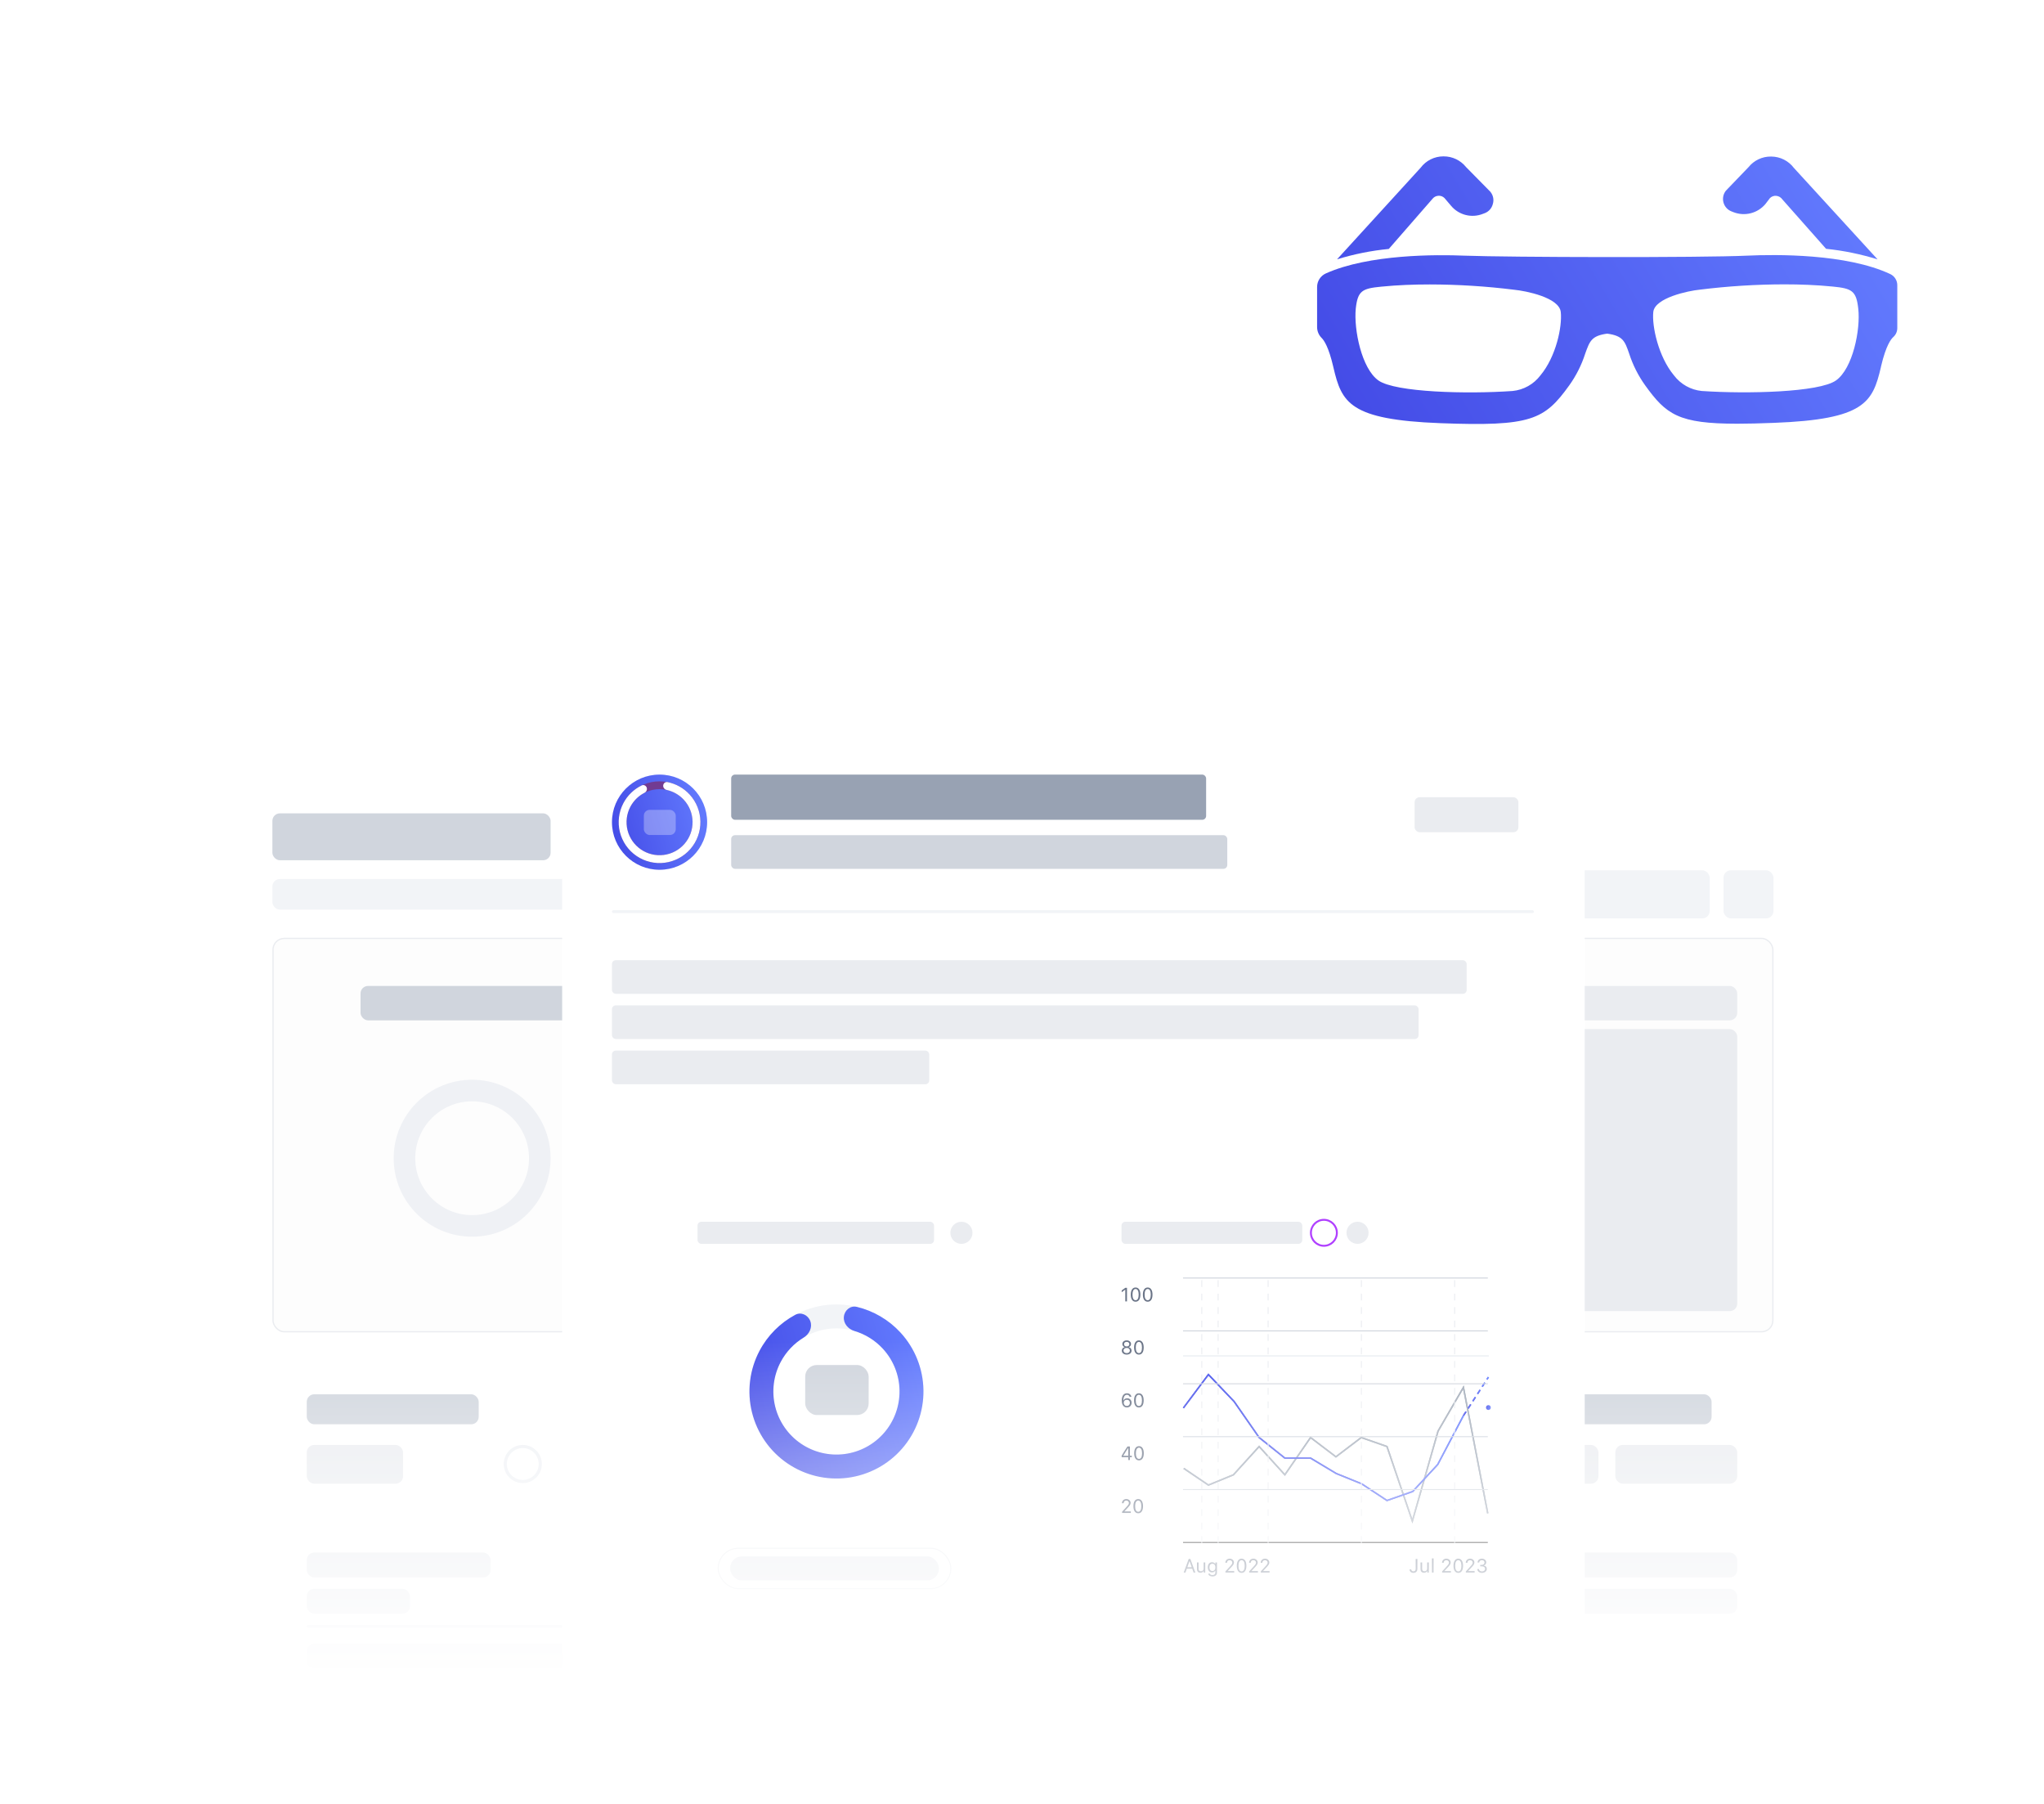 <svg width="613" height="541" viewBox="0 0 613 541" fill="none" xmlns="http://www.w3.org/2000/svg">
<g filter="url(#filter0_d_201_7504)">
<g clip-path="url(#clip0_201_7504)">
<rect x="36.5" y="143.188" width="540" height="337.5" rx="13.832" fill="white"/>
<rect x="81.876" y="257.375" width="119.812" height="117.937" rx="3.375" fill="#FDFDFD" stroke="#EAECF0" stroke-width="0.375"/>
<rect x="108.126" y="271.625" width="67.125" height="10.312" rx="2.25" fill="#D0D5DD"/>
<rect x="81.689" y="219.875" width="83.438" height="14.062" rx="2.25" fill="#D0D5DD"/>
<rect x="92.001" y="409.25" width="28.875" height="11.625" rx="2.25" fill="#EAECF0"/>
<rect x="180.126" y="409.25" width="28.875" height="11.625" rx="2.25" fill="#EAECF0"/>
<rect x="450.501" y="409.25" width="28.875" height="11.625" rx="2.25" fill="#EAECF0"/>
<rect x="484.438" y="409.25" width="36.562" height="11.625" rx="2.25" fill="#EAECF0"/>
<rect x="92.001" y="394.063" width="51.562" height="9" rx="2.25" fill="#D0D5DD"/>
<rect x="180.126" y="394.063" width="51.562" height="9" rx="2.25" fill="#D0D5DD"/>
<rect x="450.501" y="394.063" width="62.812" height="9" rx="2.25" fill="#D0D5DD"/>
<rect x="92.001" y="441.5" width="55.125" height="7.5" rx="2.25" fill="#EAECF0"/>
<rect x="421.438" y="441.5" width="99.562" height="7.5" rx="2.25" fill="#EAECF0"/>
<rect x="438.688" y="452.375" width="82.312" height="7.5" rx="2.25" fill="#EAECF0"/>
<rect x="92.001" y="452.375" width="30.938" height="7.5" rx="2.25" fill="#EAECF0"/>
<rect x="92.001" y="468.875" width="97.125" height="7.5" rx="2.25" fill="#EAECF0"/>
<rect width="97.125" height="0.75" rx="0.375" transform="matrix(1 0 0 -1 92.001 464)" fill="#EAECF0"/>
<path d="M165.126 323.281C165.126 336.277 154.591 346.813 141.595 346.813C128.599 346.813 118.063 336.277 118.063 323.281C118.063 310.285 128.599 299.75 141.595 299.75C154.591 299.75 165.126 310.285 165.126 323.281ZM124.534 323.281C124.534 332.704 132.172 340.342 141.595 340.342C151.017 340.342 158.655 332.704 158.655 323.281C158.655 313.859 151.017 306.221 141.595 306.221C132.172 306.221 124.534 313.859 124.534 323.281Z" fill="#EFF1F5"/>
<path d="M162.501 414.969C162.501 418.127 159.941 420.688 156.782 420.688C153.624 420.688 151.063 418.127 151.063 414.969C151.063 411.81 153.624 409.25 156.782 409.25C159.941 409.25 162.501 411.81 162.501 414.969ZM152 414.969C152 417.61 154.141 419.751 156.782 419.751C159.423 419.751 161.564 417.61 161.564 414.969C161.564 412.328 159.423 410.187 156.782 410.187C154.141 410.187 152 412.328 152 414.969Z" fill="#EFF1F5"/>
<path d="M432.876 414.969C432.876 418.127 430.316 420.688 427.157 420.688C423.999 420.688 421.438 418.127 421.438 414.969C421.438 411.81 423.999 409.25 427.157 409.25C430.316 409.25 432.876 411.81 432.876 414.969ZM422.375 414.969C422.375 417.61 424.516 419.751 427.157 419.751C429.798 419.751 431.939 417.61 431.939 414.969C431.939 412.328 429.798 410.187 427.157 410.187C424.516 410.187 422.375 412.328 422.375 414.969Z" fill="#EFF1F5"/>
<rect x="210.312" y="257.375" width="321.375" height="117.937" rx="3.375" fill="#FDFDFD" stroke="#EAECF0" stroke-width="0.375"/>
<rect x="218.188" y="271.625" width="80.25" height="10.312" rx="2.25" fill="#D0D5DD"/>
<rect x="429.875" y="271.625" width="91.125" height="10.312" rx="2.25" fill="#EAECF0"/>
<rect x="362.938" y="284.562" width="158.062" height="84.562" rx="2.25" fill="#EAECF0"/>
<rect x="81.688" y="239.562" width="95.25" height="9.188" rx="2.25" fill="#F2F4F7"/>
<rect x="337.438" y="236.938" width="39.75" height="14.438" rx="2.25" fill="#F2F4F7"/>
<rect x="381.312" y="236.938" width="27.562" height="14.438" rx="2.25" fill="#F2F4F7"/>
<rect x="413" y="236.938" width="47.812" height="14.438" rx="2.25" fill="#F2F4F7"/>
<rect x="464.938" y="236.938" width="47.812" height="14.438" rx="2.25" fill="#F2F4F7"/>
<rect x="516.875" y="236.938" width="15" height="14.438" rx="2.25" fill="#F2F4F7"/>
<g filter="url(#filter1_d_201_7504)">
<g clip-path="url(#clip1_201_7504)">
<g filter="url(#filter2_dd_201_7504)">
<rect x="168.535" y="181.438" width="306.787" height="335.621" rx="4.613" fill="white"/>
</g>
<circle cx="197.801" cy="213.298" r="14.273" fill="url(#paint0_linear_201_7504)"/>
<path d="M210.055 213.298C210.055 220.066 204.569 225.553 197.801 225.553C191.033 225.553 185.547 220.066 185.547 213.298C185.547 206.531 191.033 201.044 197.801 201.044C204.569 201.044 210.055 206.531 210.055 213.298ZM187.898 213.298C187.898 218.768 192.332 223.202 197.801 223.202C203.271 223.202 207.704 218.768 207.704 213.298C207.704 207.829 203.271 203.395 197.801 203.395C192.332 203.395 187.898 207.829 187.898 213.298Z" fill="#723B92"/>
<path d="M198.896 202.274C198.96 201.628 199.538 201.151 200.175 201.276C202.721 201.779 205.053 203.08 206.823 205.006C208.86 207.222 210.01 210.109 210.054 213.118C210.098 216.127 209.034 219.047 207.064 221.322C205.093 223.596 202.355 225.066 199.371 225.452C196.386 225.837 193.364 225.111 190.881 223.412C188.397 221.712 186.626 219.158 185.904 216.237C185.183 213.315 185.561 210.231 186.968 207.57C188.191 205.258 190.116 203.407 192.451 202.274C193.035 201.99 193.715 202.305 193.941 202.914C194.167 203.522 193.853 204.193 193.276 204.49C191.479 205.412 189.999 206.868 189.046 208.669C187.91 210.819 187.604 213.312 188.187 215.673C188.77 218.034 190.201 220.098 192.208 221.471C194.215 222.845 196.658 223.432 199.07 223.12C201.481 222.809 203.694 221.621 205.287 219.782C206.879 217.944 207.739 215.584 207.703 213.153C207.668 210.721 206.738 208.388 205.093 206.597C203.713 205.096 201.912 204.065 199.94 203.629C199.306 203.489 198.832 202.92 198.896 202.274Z" fill="white"/>
<rect opacity="0.3" x="193.092" y="209.603" width="9.563" height="7.535" rx="1.739" fill="white"/>
<rect x="183.527" y="254.674" width="256.329" height="10.092" rx="1.153" fill="#EAECF0"/>
<rect x="183.527" y="239.681" width="276.512" height="0.865" rx="0.433" fill="#F2F4F7"/>
<rect x="219.281" y="199.026" width="142.437" height="13.552" rx="1.153" fill="#98A2B3"/>
<rect x="219.281" y="217.191" width="148.78" height="10.092" rx="1.153" fill="#D0D5DD"/>
<rect x="424.249" y="205.812" width="31.125" height="10.5" rx="1.5" fill="#EAECF0"/>
<rect x="183.527" y="268.226" width="241.912" height="10.092" rx="1.153" fill="#EAECF0"/>
<rect x="183.527" y="281.778" width="95.15" height="10.092" rx="1.153" fill="#EAECF0"/>
<g filter="url(#filter3_dd_201_7504)">
<rect x="184.681" y="321.28" width="132.057" height="131.769" rx="2.883" fill="white"/>
</g>
<g filter="url(#filter4_dd_201_7504)">
<rect x="326.83" y="321.28" width="132.057" height="131.769" rx="3.46" fill="white"/>
</g>
<rect x="241.482" y="376.063" width="19.03" height="14.993" rx="3.46" fill="#D0D5DD"/>
<rect x="218.991" y="433.441" width="62.569" height="7.208" rx="3.46" fill="#EAECF0"/>
<rect x="215.388" y="430.991" width="69.777" height="12.11" rx="6.055" stroke="#EAECF0" stroke-width="0.288"/>
<path d="M276.947 383.992C276.947 398.404 265.264 410.086 250.853 410.086C236.442 410.086 224.759 398.404 224.759 383.992C224.759 369.581 236.442 357.898 250.853 357.898C265.264 357.898 276.947 369.581 276.947 383.992ZM231.934 383.992C231.934 394.441 240.404 402.911 250.853 402.911C261.302 402.911 269.772 394.441 269.772 383.992C269.772 373.544 261.302 365.073 250.853 365.073C240.404 365.073 231.934 373.544 231.934 383.992Z" fill="#F2F4F7"/>
<path d="M253.078 361.596C253.273 359.624 255.041 358.16 256.967 358.624C261.975 359.831 266.543 362.502 270.065 366.335C274.402 371.053 276.85 377.201 276.944 383.608C277.039 390.015 274.772 396.233 270.577 401.077C266.381 405.92 260.55 409.051 254.195 409.872C247.84 410.692 241.405 409.146 236.117 405.527C230.829 401.909 227.057 396.47 225.52 390.25C223.984 384.029 224.79 377.46 227.785 371.795C230.218 367.193 233.957 363.45 238.495 361.01C240.24 360.072 242.321 361.039 243.011 362.896C243.702 364.753 242.731 366.791 241.037 367.819C238.133 369.582 235.737 372.107 234.128 375.149C231.957 379.256 231.372 384.019 232.486 388.529C233.6 393.039 236.335 396.982 240.169 399.606C244.003 402.229 248.669 403.35 253.276 402.755C257.884 402.16 262.111 399.891 265.153 396.379C268.195 392.867 269.838 388.359 269.77 383.714C269.701 379.069 267.926 374.611 264.782 371.19C262.454 368.656 259.495 366.823 256.238 365.856C254.339 365.292 252.882 363.568 253.078 361.596Z" fill="url(#paint1_linear_201_7504)"/>
<path d="M355.004 407.049L362.405 412.059L369.909 408.976L377.618 400.497L385.327 408.976L393.037 397.8L400.643 403.581L408.25 397.8L415.959 400.497L423.566 422.85L431.275 395.873L438.882 382.769L446.18 420.538" stroke="#A3ACB9" stroke-width="0.433"/>
<path d="M355.004 407.049L362.405 412.059L369.909 408.976L377.618 400.497L385.327 408.976L393.037 397.8L400.643 403.581L408.25 397.8L415.959 400.497L423.566 422.85L431.275 395.873L438.882 382.769L446.18 420.538" stroke="#A3ACB9" stroke-width="0.433"/>
<path d="M438.883 391.248L446.387 379.686" stroke="url(#paint2_linear_201_7504)" stroke-width="0.433" stroke-dasharray="1.44 1.15"/>
<path d="M354.902 388.936L362.406 378.915L370.116 387.009L377.619 397.8L385.329 403.966H393.038L400.747 408.591L408.354 411.674L415.961 416.684L423.67 413.986L431.174 405.893L438.883 391.248" stroke="url(#paint3_linear_201_7504)" stroke-width="0.433"/>
<circle cx="0.721" cy="0.721" r="0.721" transform="matrix(1 0 0 -1 445.651 389.534)" fill="url(#paint4_linear_201_7504)"/>
<path d="M438.883 391.248L446.387 379.686" stroke="url(#paint5_linear_201_7504)" stroke-width="0.433" stroke-dasharray="1.44 1.15"/>
<path d="M354.902 388.936L362.406 378.915L370.116 387.009L377.619 397.8L385.329 403.966H393.038L400.747 408.591L408.354 411.674L415.961 416.684L423.67 413.986L431.174 405.893L438.883 391.248" stroke="url(#paint6_linear_201_7504)" stroke-width="0.433"/>
<line x1="354.799" y1="373.324" x2="446.489" y2="373.324" stroke="#E3E8EE" stroke-width="0.288"/>
<path d="M357.958 438.288L357.55 437.125H355.934L355.525 438.288H354.993L356.491 434.225H356.992L358.49 438.288H357.958ZM356.719 434.881L356.083 436.695H357.401L356.764 434.881H356.719ZM361.455 435.253V438.288H360.994V437.813H360.948C360.871 437.983 360.753 438.115 360.594 438.207C360.434 438.297 360.239 438.342 360.008 438.342C359.67 438.342 359.413 438.245 359.236 438.052C359.06 437.859 358.972 437.581 358.972 437.218V435.253H359.456V437.1C359.456 437.376 359.511 437.579 359.619 437.708C359.728 437.836 359.903 437.9 360.143 437.9C360.408 437.9 360.611 437.826 360.754 437.677C360.899 437.527 360.971 437.318 360.971 437.049V435.253H361.455ZM363.595 437.815C363.875 437.815 364.095 437.718 364.254 437.523C364.416 437.325 364.496 437.06 364.496 436.726C364.496 436.393 364.416 436.129 364.254 435.932C364.093 435.734 363.873 435.636 363.595 435.636C363.317 435.636 363.102 435.734 362.948 435.929C362.794 436.124 362.717 436.39 362.717 436.726C362.717 437.062 362.794 437.327 362.948 437.523C363.102 437.718 363.317 437.815 363.595 437.815ZM363.618 439.454C363.256 439.454 362.962 439.379 362.736 439.229C362.513 439.079 362.383 438.877 362.345 438.623H362.858C362.884 438.749 362.964 438.849 363.097 438.922C363.23 438.995 363.404 439.032 363.618 439.032C363.89 439.032 364.102 438.968 364.254 438.84C364.408 438.715 364.485 438.54 364.485 438.317V437.72H364.44C364.344 437.887 364.214 438.016 364.049 438.108C363.883 438.198 363.697 438.243 363.488 438.243C363.098 438.243 362.788 438.105 362.559 437.829C362.33 437.552 362.216 437.184 362.216 436.726C362.216 436.268 362.331 435.899 362.562 435.619C362.793 435.339 363.102 435.2 363.488 435.2C363.7 435.2 363.894 435.248 364.068 435.346C364.243 435.442 364.374 435.571 364.463 435.734H364.508V435.253H364.969V438.342C364.969 438.682 364.847 438.952 364.603 439.153C364.359 439.354 364.031 439.454 363.618 439.454ZM367.481 435.368C367.481 435.008 367.603 434.711 367.847 434.479C368.093 434.246 368.405 434.13 368.782 434.13C369.146 434.13 369.451 434.239 369.697 434.459C369.945 434.677 370.069 434.947 370.069 435.27C370.069 435.482 370.009 435.69 369.888 435.895C369.768 436.1 369.542 436.38 369.21 436.737L368.233 437.787V437.832H370.136V438.288H367.506V437.939L368.911 436.405C369.172 436.121 369.346 435.905 369.432 435.757C369.519 435.609 369.562 435.453 369.562 435.29C369.562 435.087 369.485 434.917 369.331 434.78C369.179 434.641 368.991 434.572 368.768 434.572C368.529 434.572 368.337 434.645 368.191 434.791C368.044 434.938 367.971 435.13 367.971 435.368V435.371H367.481V435.368ZM372.358 438.384C371.9 438.384 371.545 438.198 371.294 437.827C371.042 437.455 370.916 436.931 370.916 436.255C370.916 435.585 371.043 435.063 371.296 434.69C371.55 434.316 371.904 434.13 372.358 434.13C372.81 434.13 373.162 434.317 373.414 434.693C373.667 435.068 373.794 435.592 373.794 436.264C373.794 436.938 373.668 437.46 373.417 437.829C373.167 438.199 372.814 438.384 372.358 438.384ZM371.665 437.506C371.827 437.797 372.058 437.942 372.358 437.942C372.658 437.942 372.887 437.798 373.045 437.508C373.205 437.217 373.284 436.8 373.284 436.255C373.284 435.717 373.204 435.302 373.042 435.011C372.883 434.72 372.655 434.574 372.358 434.574C372.061 434.574 371.831 434.721 371.668 435.014C371.507 435.305 371.426 435.719 371.426 436.255C371.426 436.798 371.506 437.215 371.665 437.506ZM374.599 435.368C374.599 435.008 374.721 434.711 374.965 434.479C375.211 434.246 375.523 434.13 375.9 434.13C376.264 434.13 376.569 434.239 376.815 434.459C377.063 434.677 377.187 434.947 377.187 435.27C377.187 435.482 377.127 435.69 377.007 435.895C376.887 436.1 376.66 436.38 376.328 436.737L375.351 437.787V437.832H377.255V438.288H374.625V437.939L376.03 436.405C376.291 436.121 376.464 435.905 376.551 435.757C376.637 435.609 376.68 435.453 376.68 435.29C376.68 435.087 376.603 434.917 376.449 434.78C376.297 434.641 376.109 434.572 375.886 434.572C375.648 434.572 375.455 434.645 375.309 434.791C375.162 434.938 375.089 435.13 375.089 435.368V435.371H374.599V435.368ZM378.085 435.368C378.085 435.008 378.207 434.711 378.451 434.479C378.697 434.246 379.009 434.13 379.386 434.13C379.75 434.13 380.055 434.239 380.301 434.459C380.549 434.677 380.673 434.947 380.673 435.27C380.673 435.482 380.613 435.69 380.493 435.895C380.373 436.1 380.146 436.38 379.814 436.737L378.837 437.787V437.832H380.74V438.288H378.111V437.939L379.516 436.405C379.777 436.121 379.95 435.905 380.037 435.757C380.123 435.609 380.166 435.453 380.166 435.29C380.166 435.087 380.089 434.917 379.935 434.78C379.783 434.641 379.595 434.572 379.372 434.572C379.134 434.572 378.941 434.645 378.795 434.791C378.648 434.938 378.575 435.13 378.575 435.368V435.371H378.085V435.368Z" fill="#697386"/>
<path d="M422.731 437.339H423.235C423.241 437.51 423.304 437.649 423.424 437.756C423.544 437.863 423.699 437.917 423.889 437.917C424.106 437.917 424.274 437.852 424.39 437.722C424.508 437.591 424.567 437.401 424.567 437.154V434.225H425.074V437.156C425.074 437.543 424.969 437.844 424.759 438.06C424.549 438.276 424.259 438.384 423.892 438.384C423.55 438.384 423.271 438.287 423.055 438.094C422.839 437.901 422.731 437.649 422.731 437.339ZM428.504 435.253V438.288H428.042V437.812H427.997C427.92 437.983 427.802 438.115 427.642 438.207C427.483 438.297 427.287 438.342 427.056 438.342C426.719 438.342 426.461 438.245 426.285 438.052C426.108 437.858 426.02 437.581 426.02 437.218V435.253H426.505V437.1C426.505 437.376 426.559 437.579 426.668 437.708C426.777 437.836 426.951 437.9 427.192 437.9C427.456 437.9 427.66 437.826 427.803 437.677C427.947 437.527 428.019 437.318 428.019 437.049V435.253H428.504ZM429.444 438.288V434.048H429.929V438.288H429.444ZM432.468 435.368C432.468 435.008 432.59 434.711 432.834 434.479C433.08 434.246 433.392 434.129 433.769 434.129C434.133 434.129 434.438 434.239 434.684 434.459C434.932 434.677 435.056 434.947 435.056 435.27C435.056 435.482 434.996 435.69 434.876 435.895C434.756 436.1 434.529 436.38 434.197 436.737L433.22 437.787V437.832H435.124V438.288H432.494V437.939L433.899 436.405C434.16 436.121 434.333 435.905 434.42 435.757C434.506 435.609 434.549 435.453 434.549 435.29C434.549 435.087 434.472 434.917 434.318 434.78C434.166 434.641 433.979 434.572 433.755 434.572C433.517 434.572 433.324 434.645 433.178 434.791C433.031 434.938 432.958 435.13 432.958 435.368V435.371H432.468V435.368ZM437.345 438.384C436.887 438.384 436.532 438.198 436.281 437.827C436.029 437.455 435.904 436.931 435.904 436.255C435.904 435.585 436.03 435.063 436.284 434.69C436.537 434.316 436.891 434.129 437.345 434.129C437.798 434.129 438.15 434.317 438.401 434.693C438.655 435.068 438.781 435.592 438.781 436.264C438.781 436.938 438.655 437.46 438.404 437.829C438.154 438.199 437.801 438.384 437.345 438.384ZM436.653 437.506C436.814 437.797 437.045 437.942 437.345 437.942C437.646 437.942 437.875 437.797 438.032 437.508C438.192 437.217 438.272 436.8 438.272 436.255C438.272 435.717 438.191 435.302 438.029 435.011C437.87 434.72 437.642 434.574 437.345 434.574C437.049 434.574 436.819 434.721 436.655 435.014C436.494 435.305 436.413 435.718 436.413 436.255C436.413 436.798 436.493 437.215 436.653 437.506ZM439.587 435.368C439.587 435.008 439.709 434.711 439.953 434.479C440.199 434.246 440.51 434.129 440.887 434.129C441.252 434.129 441.557 434.239 441.803 434.459C442.05 434.677 442.174 434.947 442.174 435.27C442.174 435.482 442.114 435.69 441.994 435.895C441.874 436.1 441.648 436.38 441.315 436.737L440.338 437.787V437.832H442.242V438.288H439.612V437.939L441.017 436.405C441.278 436.121 441.452 435.905 441.538 435.757C441.624 435.609 441.667 435.453 441.667 435.29C441.667 435.087 441.59 434.917 441.437 434.78C441.284 434.641 441.097 434.572 440.873 434.572C440.635 434.572 440.443 434.645 440.296 434.791C440.15 434.938 440.077 435.13 440.077 435.368V435.371H439.587V435.368ZM443.928 436.416V435.982H444.421C444.652 435.982 444.841 435.915 444.987 435.779C445.135 435.644 445.21 435.472 445.21 435.261C445.21 435.055 445.138 434.889 444.996 434.763C444.853 434.635 444.664 434.572 444.43 434.572C444.195 434.572 444.005 434.633 443.861 434.757C443.716 434.879 443.634 435.049 443.613 435.267H443.12C443.147 434.914 443.278 434.636 443.515 434.434C443.751 434.231 444.063 434.129 444.449 434.129C444.682 434.129 444.896 434.177 445.091 434.273C445.288 434.367 445.443 434.495 445.556 434.659C445.669 434.822 445.725 435 445.725 435.194C445.725 435.436 445.662 435.641 445.536 435.808C445.411 435.975 445.236 436.085 445.013 436.14V436.185C445.288 436.221 445.505 436.329 445.663 436.509C445.821 436.687 445.9 436.915 445.9 437.193C445.9 437.527 445.762 437.81 445.486 438.041C445.21 438.27 444.871 438.384 444.469 438.384C444.056 438.384 443.719 438.279 443.458 438.069C443.197 437.857 443.057 437.577 443.039 437.23H443.529C443.551 437.445 443.647 437.618 443.816 437.748C443.985 437.877 444.201 437.942 444.463 437.942C444.73 437.942 444.949 437.871 445.12 437.728C445.292 437.585 445.379 437.402 445.379 437.179C445.379 436.944 445.295 436.758 445.128 436.621C444.961 436.484 444.733 436.416 444.444 436.416H443.928Z" fill="#697386"/>
<line x1="354.799" y1="429.261" x2="446.201" y2="429.261" stroke="black" stroke-width="0.288"/>
<line x1="354.799" y1="413.402" x2="446.201" y2="413.402" stroke="#D0D5DD" stroke-width="0.288"/>
<line x1="354.799" y1="397.544" x2="446.201" y2="397.544" stroke="#D0D5DD" stroke-width="0.288"/>
<line x1="354.799" y1="381.685" x2="446.201" y2="381.685" stroke="#D0D5DD" stroke-width="0.288"/>
<line x1="354.799" y1="365.827" x2="446.201" y2="365.827" stroke="#D0D5DD" stroke-width="0.288"/>
<line x1="354.799" y1="349.969" x2="446.201" y2="349.969" stroke="#D0D5DD" stroke-width="0.288"/>
<line x1="360.421" y1="429.405" x2="360.421" y2="350.113" stroke="#EAECF0" stroke-width="0.288" stroke-dasharray="2.02 2.02"/>
<line x1="365.322" y1="429.405" x2="365.322" y2="350.113" stroke="#EAECF0" stroke-width="0.288" stroke-dasharray="2.02 2.02"/>
<line x1="380.314" y1="429.405" x2="380.314" y2="350.113" stroke="#EAECF0" stroke-width="0.288" stroke-dasharray="2.02 2.02"/>
<line x1="408.283" y1="429.405" x2="408.283" y2="350.113" stroke="#EAECF0" stroke-width="0.288" stroke-dasharray="2.02 2.02"/>
<line x1="436.252" y1="429.405" x2="436.252" y2="350.113" stroke="#EAECF0" stroke-width="0.288" stroke-dasharray="2.02 2.02"/>
<path d="M336.483 417.491C336.483 417.131 336.605 416.834 336.849 416.602C337.095 416.369 337.406 416.252 337.784 416.252C338.148 416.252 338.453 416.362 338.699 416.582C338.946 416.8 339.07 417.07 339.07 417.393C339.07 417.605 339.01 417.813 338.89 418.018C338.77 418.223 338.544 418.503 338.212 418.86L337.234 419.91V419.955H339.138V420.411H336.508V420.062L337.913 418.528C338.174 418.244 338.348 418.028 338.434 417.88C338.52 417.732 338.564 417.576 338.564 417.413C338.564 417.21 338.487 417.04 338.333 416.903C338.181 416.764 337.993 416.695 337.769 416.695C337.531 416.695 337.339 416.768 337.192 416.914C337.046 417.061 336.973 417.253 336.973 417.491V417.494H336.483V417.491ZM341.36 420.507C340.902 420.507 340.547 420.321 340.295 419.95C340.044 419.578 339.918 419.054 339.918 418.378C339.918 417.708 340.045 417.186 340.298 416.813C340.551 416.439 340.905 416.252 341.36 416.252C341.812 416.252 342.164 416.44 342.415 416.816C342.669 417.191 342.796 417.715 342.796 418.387C342.796 419.061 342.67 419.583 342.418 419.952C342.169 420.322 341.816 420.507 341.36 420.507ZM340.667 419.629C340.828 419.919 341.059 420.065 341.36 420.065C341.66 420.065 341.889 419.92 342.047 419.631C342.206 419.34 342.286 418.923 342.286 418.378C342.286 417.84 342.205 417.425 342.044 417.134C341.884 416.843 341.656 416.697 341.36 416.697C341.063 416.697 340.833 416.844 340.67 417.137C340.508 417.428 340.428 417.841 340.428 418.378C340.428 418.921 340.507 419.338 340.667 419.629Z" fill="#697386"/>
<path d="M338.364 404.553V403.711H336.384V403.249C336.756 402.588 337.336 401.669 338.124 400.49H338.859V403.258H339.436V403.711H338.859V404.553H338.364ZM336.902 403.227V403.26H338.366V400.96H338.333C337.893 401.598 337.417 402.354 336.902 403.227ZM341.585 404.649C341.127 404.649 340.772 404.463 340.52 404.091C340.269 403.719 340.143 403.196 340.143 402.52C340.143 401.85 340.27 401.328 340.523 400.954C340.777 400.581 341.131 400.394 341.585 400.394C342.037 400.394 342.389 400.582 342.641 400.957C342.894 401.333 343.021 401.856 343.021 402.528C343.021 403.202 342.895 403.724 342.644 404.094C342.394 404.464 342.041 404.649 341.585 404.649ZM340.892 403.77C341.054 404.061 341.284 404.207 341.585 404.207C341.885 404.207 342.114 404.062 342.272 403.773C342.431 403.482 342.511 403.064 342.511 402.52C342.511 401.981 342.431 401.566 342.269 401.275C342.11 400.984 341.881 400.839 341.585 400.839C341.288 400.839 341.058 400.985 340.895 401.278C340.734 401.569 340.653 401.983 340.653 402.52C340.653 403.062 340.733 403.479 340.892 403.77Z" fill="#697386"/>
<path d="M337.944 388.788C337.638 388.788 337.372 388.709 337.144 388.551C336.917 388.391 336.74 388.162 336.612 387.864C336.481 387.556 336.415 387.179 336.415 386.732C336.415 386.034 336.551 385.493 336.823 385.11C337.096 384.727 337.48 384.536 337.978 384.536C338.323 384.536 338.615 384.631 338.854 384.823C339.094 385.013 339.246 385.271 339.31 385.597H338.789C338.734 385.408 338.634 385.258 338.488 385.15C338.343 385.041 338.171 384.986 337.972 384.986C337.642 384.986 337.385 385.129 337.201 385.414C337.019 385.7 336.921 386.113 336.908 386.653H336.953C337.052 386.456 337.197 386.303 337.387 386.194C337.576 386.083 337.792 386.028 338.034 386.028C338.421 386.028 338.74 386.157 338.992 386.414C339.243 386.669 339.369 386.994 339.369 387.388C339.369 387.797 339.236 388.133 338.969 388.396C338.702 388.657 338.361 388.788 337.944 388.788ZM337.282 388.069C337.459 388.252 337.678 388.343 337.938 388.343C338.199 388.343 338.417 388.253 338.592 388.075C338.768 387.895 338.856 387.672 338.856 387.405C338.856 387.127 338.771 386.902 338.6 386.729C338.431 386.555 338.212 386.467 337.944 386.467C337.676 386.467 337.454 386.554 337.28 386.726C337.107 386.899 337.02 387.12 337.02 387.388C337.02 387.66 337.108 387.887 337.282 388.069ZM341.551 388.79C341.093 388.79 340.738 388.604 340.487 388.233C340.235 387.861 340.109 387.337 340.109 386.662C340.109 385.991 340.236 385.47 340.49 385.096C340.743 384.722 341.097 384.536 341.551 384.536C342.003 384.536 342.355 384.723 342.607 385.099C342.86 385.474 342.987 385.998 342.987 386.67C342.987 387.344 342.861 387.866 342.61 388.236C342.36 388.605 342.007 388.79 341.551 388.79ZM340.858 387.912C341.02 388.203 341.251 388.348 341.551 388.348C341.851 388.348 342.08 388.204 342.238 387.915C342.398 387.624 342.477 387.206 342.477 386.662C342.477 386.123 342.397 385.708 342.235 385.417C342.076 385.126 341.848 384.981 341.551 384.981C341.254 384.981 341.025 385.127 340.861 385.42C340.7 385.711 340.619 386.125 340.619 386.662C340.619 387.204 340.699 387.621 340.858 387.912Z" fill="#697386"/>
<path d="M338.949 372.602C338.677 372.822 338.326 372.932 337.896 372.932C337.466 372.932 337.114 372.822 336.84 372.602C336.568 372.381 336.432 372.096 336.432 371.749C336.432 371.484 336.509 371.257 336.663 371.068C336.817 370.878 337.021 370.76 337.277 370.713V370.668C337.07 370.612 336.905 370.502 336.781 370.338C336.659 370.175 336.598 369.983 336.598 369.761C336.598 369.444 336.719 369.184 336.961 368.981C337.205 368.779 337.517 368.677 337.896 368.677C338.275 368.677 338.586 368.779 338.828 368.981C339.072 369.184 339.194 369.444 339.194 369.761C339.194 369.985 339.133 370.177 339.011 370.338C338.891 370.5 338.726 370.61 338.516 370.668V370.713C338.771 370.76 338.976 370.878 339.129 371.068C339.283 371.257 339.36 371.484 339.36 371.749C339.36 372.096 339.223 372.381 338.949 372.602ZM337.209 372.281C337.386 372.426 337.615 372.498 337.896 372.498C338.178 372.498 338.407 372.426 338.583 372.281C338.76 372.135 338.848 371.945 338.848 371.713C338.848 371.48 338.76 371.291 338.583 371.147C338.407 371 338.178 370.927 337.896 370.927C337.615 370.927 337.386 371 337.209 371.147C337.033 371.291 336.944 371.48 336.944 371.713C336.944 371.945 337.033 372.135 337.209 372.281ZM337.316 370.31C337.463 370.436 337.656 370.499 337.896 370.499C338.136 370.499 338.33 370.436 338.476 370.31C338.623 370.183 338.696 370.016 338.696 369.809C338.696 369.599 338.623 369.43 338.476 369.302C338.33 369.175 338.136 369.111 337.896 369.111C337.656 369.111 337.463 369.175 337.316 369.302C337.17 369.43 337.097 369.599 337.097 369.809C337.097 370.016 337.17 370.183 337.316 370.31ZM341.557 372.932C341.099 372.932 340.744 372.746 340.492 372.374C340.241 372.003 340.115 371.479 340.115 370.803C340.115 370.133 340.242 369.611 340.495 369.238C340.749 368.864 341.102 368.677 341.557 368.677C342.009 368.677 342.361 368.865 342.613 369.24C342.866 369.616 342.993 370.139 342.993 370.812C342.993 371.485 342.867 372.007 342.615 372.377C342.366 372.747 342.013 372.932 341.557 372.932ZM340.864 372.053C341.025 372.344 341.256 372.49 341.557 372.49C341.857 372.49 342.086 372.345 342.244 372.056C342.403 371.765 342.483 371.347 342.483 370.803C342.483 370.264 342.402 369.849 342.241 369.559C342.081 369.268 341.853 369.122 341.557 369.122C341.26 369.122 341.03 369.268 340.867 369.561C340.705 369.852 340.625 370.266 340.625 370.803C340.625 371.346 340.704 371.762 340.864 372.053Z" fill="#697386"/>
<path d="M337.479 356.978V353.478H337.434L336.401 354.227V353.692L337.482 352.915H337.986V356.978H337.479ZM340.566 357.074C340.108 357.074 339.753 356.888 339.501 356.516C339.25 356.144 339.124 355.621 339.124 354.945C339.124 354.275 339.251 353.753 339.504 353.379C339.757 353.006 340.111 352.819 340.566 352.819C341.018 352.819 341.37 353.007 341.621 353.382C341.875 353.757 342.002 354.281 342.002 354.953C342.002 355.627 341.876 356.149 341.624 356.519C341.375 356.889 341.022 357.074 340.566 357.074ZM339.873 356.195C340.034 356.486 340.265 356.631 340.566 356.631C340.866 356.631 341.095 356.487 341.253 356.198C341.412 355.907 341.492 355.489 341.492 354.945C341.492 354.406 341.411 353.991 341.25 353.7C341.09 353.409 340.862 353.264 340.566 353.264C340.269 353.264 340.039 353.41 339.876 353.703C339.714 353.994 339.634 354.408 339.634 354.945C339.634 355.487 339.713 355.904 339.873 356.195ZM344.198 357.074C343.74 357.074 343.385 356.888 343.134 356.516C342.882 356.144 342.756 355.621 342.756 354.945C342.756 354.275 342.883 353.753 343.136 353.379C343.39 353.006 343.744 352.819 344.198 352.819C344.65 352.819 345.002 353.007 345.254 353.382C345.507 353.757 345.634 354.281 345.634 354.953C345.634 355.627 345.508 356.149 345.257 356.519C345.007 356.889 344.654 357.074 344.198 357.074ZM343.505 356.195C343.667 356.486 343.898 356.631 344.198 356.631C344.498 356.631 344.727 356.487 344.885 356.198C345.044 355.907 345.124 355.489 345.124 354.945C345.124 354.406 345.044 353.991 344.882 353.7C344.723 353.409 344.494 353.264 344.198 353.264C343.901 353.264 343.671 353.41 343.508 353.703C343.347 353.994 343.266 354.408 343.266 354.945C343.266 355.487 343.346 355.904 343.505 356.195Z" fill="#697386"/>
<rect x="209.188" y="333.101" width="70.93" height="6.632" rx="1.153" fill="#EAECF0"/>
<rect x="336.345" y="333.101" width="54.207" height="6.632" rx="1.153" fill="#EAECF0"/>
<circle cx="288.336" cy="336.417" r="3.316" fill="#EAECF0"/>
<circle cx="407.129" cy="336.417" r="3.316" fill="#EAECF0"/>
<path d="M400.932 336.417C400.932 338.567 399.189 340.31 397.039 340.31C394.889 340.31 393.147 338.567 393.147 336.417C393.147 334.267 394.889 332.525 397.039 332.525C399.189 332.525 400.932 334.267 400.932 336.417Z" stroke="#B040FF" stroke-width="0.577"/>
</g>
</g>
<rect x="36.65" y="377.562" width="540" height="103.125" fill="url(#paint7_linear_201_7504)"/>
</g>
</g>
<g clip-path="url(#clip2_201_7504)">
<path d="M563.087 77.77C558.057 76.203 552.884 75.142 547.644 74.603L534.553 59.813C534.341 59.499 534.061 59.238 533.734 59.047C533.407 58.857 533.041 58.742 532.664 58.712C532.325 58.685 531.984 58.732 531.665 58.85C531.346 58.967 531.056 59.152 530.815 59.391L529.456 61.172C528.315 62.531 526.777 63.498 525.058 63.937C523.338 64.376 521.525 64.264 519.872 63.619L519.247 63.374C518.669 63.144 518.154 62.782 517.741 62.317C517.328 61.852 517.029 61.298 516.868 60.697C516.707 60.097 516.688 59.467 516.813 58.858C516.938 58.249 517.204 57.677 517.588 57.189L524.385 50.12C525.188 49.12 526.206 48.314 527.365 47.763C528.523 47.212 529.791 46.93 531.073 46.939H531.196C532.515 46.945 533.815 47.256 534.994 47.848C536.174 48.44 537.2 49.297 537.993 50.351L563.087 77.77Z" fill="url(#paint8_linear_201_7504)"/>
<path d="M447.703 61.172C447.552 61.78 447.259 62.344 446.848 62.816C446.437 63.289 445.919 63.657 445.338 63.891L444.726 64.122C443.091 64.772 441.292 64.892 439.585 64.465C437.878 64.038 436.347 63.086 435.21 61.743L433.198 59.378C432.957 59.138 432.667 58.953 432.348 58.836C432.029 58.719 431.689 58.672 431.35 58.698C430.994 58.722 430.648 58.823 430.336 58.994C430.024 59.166 429.753 59.403 429.542 59.69L416.505 74.643C411.239 75.154 406.038 76.197 400.981 77.756L426.048 50.297C426.839 49.24 427.865 48.382 429.044 47.789C430.224 47.197 431.525 46.888 432.845 46.885H432.967C434.257 46.882 435.531 47.17 436.694 47.727C437.856 48.285 438.878 49.099 439.683 50.107L446.942 57.474L447.037 57.597C447.429 58.094 447.694 58.68 447.81 59.302C447.926 59.925 447.889 60.567 447.703 61.172Z" fill="url(#paint9_linear_201_7504)"/>
<path d="M566.92 82.188C553.775 76.016 532.487 76.261 523.95 76.655C510.071 77.294 452.76 77.158 439.112 76.655C430.955 76.315 410.565 76.179 397.624 81.984C396.839 82.338 396.174 82.912 395.709 83.635C395.243 84.359 394.997 85.202 395 86.062V98.106C395.012 99.317 395.501 100.474 396.359 101.328C397.08 102.035 398.466 104.047 399.826 109.878L399.907 110.218C402.368 120.753 404.76 125.851 431.961 126.884C459.163 127.917 463.173 125.919 470.622 115.547C472.703 112.643 474.317 109.433 475.407 106.031C476.766 102.266 477.283 100.689 482 100.036C486.731 100.689 487.288 102.266 488.593 106.031C489.691 109.432 491.31 112.642 493.392 115.547C499.699 124.315 503.41 127.047 521.014 127.047C524.195 127.047 527.811 126.952 532.025 126.789C559.213 125.756 561.605 120.658 564.079 110.123L564.147 109.783C565.642 103.449 567.178 101.627 567.763 101.097C568.151 100.758 568.462 100.34 568.675 99.871C568.889 99.402 568.999 98.893 569 98.378V85.532C569.005 84.835 568.813 84.151 568.444 83.559C568.076 82.967 567.548 82.491 566.92 82.188ZM461.963 112.57C460.97 113.879 459.718 114.97 458.284 115.772C456.85 116.574 455.265 117.072 453.63 117.233C440.036 118.198 418.449 117.654 413.392 114.079C408.335 110.504 405.984 98.759 406.595 92.56C407.18 87.122 408.567 86.511 414.222 85.953C419.115 85.464 424.077 85.287 428.767 85.287C437.238 85.299 445.7 85.83 454.106 86.878C457.586 87.218 467.618 89.189 468.08 93.566C468.542 97.943 466.666 106.956 461.963 112.57ZM550.608 114.079C545.551 117.64 523.991 118.157 510.37 117.233C508.735 117.072 507.15 116.574 505.716 115.772C504.282 114.97 503.03 113.879 502.037 112.57C497.347 106.956 495.376 97.78 495.825 93.539C496.273 89.297 506.319 87.19 509.786 86.85C518.192 85.805 526.654 85.273 535.124 85.26C539.814 85.26 544.776 85.437 549.683 85.926C555.338 86.484 556.711 87.163 557.296 92.533C558.016 98.759 555.678 110.504 550.608 114.079Z" fill="url(#paint10_linear_201_7504)"/>
</g>
<defs>
<filter id="filter0_d_201_7504" x="0.5" y="131.188" width="612" height="409.5" filterUnits="userSpaceOnUse" color-interpolation-filters="sRGB">
<feFlood flood-opacity="0" result="BackgroundImageFix"/>
<feColorMatrix in="SourceAlpha" type="matrix" values="0 0 0 0 0 0 0 0 0 0 0 0 0 0 0 0 0 0 127 0" result="hardAlpha"/>
<feMorphology radius="12" operator="erode" in="SourceAlpha" result="effect1_dropShadow_201_7504"/>
<feOffset dy="24"/>
<feGaussianBlur stdDeviation="24"/>
<feColorMatrix type="matrix" values="0 0 0 0 0.063 0 0 0 0 0.093 0 0 0 0 0.157 0 0 0 0.18 0"/>
<feBlend mode="normal" in2="BackgroundImageFix" result="effect1_dropShadow_201_7504"/>
<feBlend mode="normal" in="SourceGraphic" in2="effect1_dropShadow_201_7504" result="shape"/>
</filter>
<filter id="filter1_d_201_7504" x="153.543" y="175.671" width="336.774" height="365.607" filterUnits="userSpaceOnUse" color-interpolation-filters="sRGB">
<feFlood flood-opacity="0" result="BackgroundImageFix"/>
<feColorMatrix in="SourceAlpha" type="matrix" values="0 0 0 0 0 0 0 0 0 0 0 0 0 0 0 0 0 0 127 0" result="hardAlpha"/>
<feMorphology radius="3.46" operator="erode" in="SourceAlpha" result="effect1_dropShadow_201_7504"/>
<feOffset dy="9.227"/>
<feGaussianBlur stdDeviation="9.227"/>
<feColorMatrix type="matrix" values="0 0 0 0 0.063 0 0 0 0 0.093 0 0 0 0 0.157 0 0 0 0.14 0"/>
<feBlend mode="normal" in2="BackgroundImageFix" result="effect1_dropShadow_201_7504"/>
<feBlend mode="normal" in="SourceGraphic" in2="effect1_dropShadow_201_7504" result="shape"/>
</filter>
<filter id="filter2_dd_201_7504" x="162.768" y="181.437" width="318.32" height="347.154" filterUnits="userSpaceOnUse" color-interpolation-filters="sRGB">
<feFlood flood-opacity="0" result="BackgroundImageFix"/>
<feColorMatrix in="SourceAlpha" type="matrix" values="0 0 0 0 0 0 0 0 0 0 0 0 0 0 0 0 0 0 127 0" result="hardAlpha"/>
<feMorphology radius="1.153" operator="erode" in="SourceAlpha" result="effect1_dropShadow_201_7504"/>
<feOffset dy="2.307"/>
<feGaussianBlur stdDeviation="1.153"/>
<feColorMatrix type="matrix" values="0 0 0 0 0.063 0 0 0 0 0.094 0 0 0 0 0.157 0 0 0 0.03 0"/>
<feBlend mode="normal" in2="BackgroundImageFix" result="effect1_dropShadow_201_7504"/>
<feColorMatrix in="SourceAlpha" type="matrix" values="0 0 0 0 0 0 0 0 0 0 0 0 0 0 0 0 0 0 127 0" result="hardAlpha"/>
<feMorphology radius="1.153" operator="erode" in="SourceAlpha" result="effect2_dropShadow_201_7504"/>
<feOffset dy="5.767"/>
<feGaussianBlur stdDeviation="3.46"/>
<feColorMatrix type="matrix" values="0 0 0 0 0.063 0 0 0 0 0.094 0 0 0 0 0.157 0 0 0 0.08 0"/>
<feBlend mode="normal" in2="effect1_dropShadow_201_7504" result="effect2_dropShadow_201_7504"/>
<feBlend mode="normal" in="SourceGraphic" in2="effect2_dropShadow_201_7504" result="shape"/>
</filter>
<filter id="filter3_dd_201_7504" x="178.914" y="321.28" width="143.59" height="143.302" filterUnits="userSpaceOnUse" color-interpolation-filters="sRGB">
<feFlood flood-opacity="0" result="BackgroundImageFix"/>
<feColorMatrix in="SourceAlpha" type="matrix" values="0 0 0 0 0 0 0 0 0 0 0 0 0 0 0 0 0 0 127 0" result="hardAlpha"/>
<feMorphology radius="1.153" operator="erode" in="SourceAlpha" result="effect1_dropShadow_201_7504"/>
<feOffset dy="2.307"/>
<feGaussianBlur stdDeviation="1.153"/>
<feColorMatrix type="matrix" values="0 0 0 0 0.063 0 0 0 0 0.094 0 0 0 0 0.157 0 0 0 0.03 0"/>
<feBlend mode="normal" in2="BackgroundImageFix" result="effect1_dropShadow_201_7504"/>
<feColorMatrix in="SourceAlpha" type="matrix" values="0 0 0 0 0 0 0 0 0 0 0 0 0 0 0 0 0 0 127 0" result="hardAlpha"/>
<feMorphology radius="1.153" operator="erode" in="SourceAlpha" result="effect2_dropShadow_201_7504"/>
<feOffset dy="5.767"/>
<feGaussianBlur stdDeviation="3.46"/>
<feColorMatrix type="matrix" values="0 0 0 0 0.063 0 0 0 0 0.094 0 0 0 0 0.157 0 0 0 0.08 0"/>
<feBlend mode="normal" in2="effect1_dropShadow_201_7504" result="effect2_dropShadow_201_7504"/>
<feBlend mode="normal" in="SourceGraphic" in2="effect2_dropShadow_201_7504" result="shape"/>
</filter>
<filter id="filter4_dd_201_7504" x="321.063" y="321.28" width="143.59" height="143.302" filterUnits="userSpaceOnUse" color-interpolation-filters="sRGB">
<feFlood flood-opacity="0" result="BackgroundImageFix"/>
<feColorMatrix in="SourceAlpha" type="matrix" values="0 0 0 0 0 0 0 0 0 0 0 0 0 0 0 0 0 0 127 0" result="hardAlpha"/>
<feMorphology radius="1.153" operator="erode" in="SourceAlpha" result="effect1_dropShadow_201_7504"/>
<feOffset dy="2.307"/>
<feGaussianBlur stdDeviation="1.153"/>
<feColorMatrix type="matrix" values="0 0 0 0 0.063 0 0 0 0 0.094 0 0 0 0 0.157 0 0 0 0.03 0"/>
<feBlend mode="normal" in2="BackgroundImageFix" result="effect1_dropShadow_201_7504"/>
<feColorMatrix in="SourceAlpha" type="matrix" values="0 0 0 0 0 0 0 0 0 0 0 0 0 0 0 0 0 0 127 0" result="hardAlpha"/>
<feMorphology radius="1.153" operator="erode" in="SourceAlpha" result="effect2_dropShadow_201_7504"/>
<feOffset dy="5.767"/>
<feGaussianBlur stdDeviation="3.46"/>
<feColorMatrix type="matrix" values="0 0 0 0 0.063 0 0 0 0 0.094 0 0 0 0 0.157 0 0 0 0.08 0"/>
<feBlend mode="normal" in2="effect1_dropShadow_201_7504" result="effect2_dropShadow_201_7504"/>
<feBlend mode="normal" in="SourceGraphic" in2="effect2_dropShadow_201_7504" result="shape"/>
</filter>
<linearGradient id="paint0_linear_201_7504" x1="182.605" y1="216.489" x2="213.417" y2="208.009" gradientUnits="userSpaceOnUse">
<stop stop-color="#444CE7"/>
<stop offset="1" stop-color="#647DFF"/>
</linearGradient>
<linearGradient id="paint1_linear_201_7504" x1="223.07" y1="389.825" x2="279.403" y2="374.322" gradientUnits="userSpaceOnUse">
<stop stop-color="#444CE7"/>
<stop offset="1" stop-color="#647DFF"/>
</linearGradient>
<linearGradient id="paint2_linear_201_7504" x1="438.64" y1="386.759" x2="447.084" y2="385.251" gradientUnits="userSpaceOnUse">
<stop stop-color="#444CE7"/>
<stop offset="1" stop-color="#647DFF"/>
</linearGradient>
<linearGradient id="paint3_linear_201_7504" x1="352.185" y1="402.021" x2="423.134" y2="358.606" gradientUnits="userSpaceOnUse">
<stop stop-color="#444CE7"/>
<stop offset="1" stop-color="#647DFF"/>
</linearGradient>
<linearGradient id="paint4_linear_201_7504" x1="-0.047" y1="0.882" x2="1.51" y2="0.454" gradientUnits="userSpaceOnUse">
<stop stop-color="#444CE7"/>
<stop offset="1" stop-color="#647DFF"/>
</linearGradient>
<linearGradient id="paint5_linear_201_7504" x1="438.64" y1="386.759" x2="447.084" y2="385.251" gradientUnits="userSpaceOnUse">
<stop stop-color="#444CE7"/>
<stop offset="1" stop-color="#647DFF"/>
</linearGradient>
<linearGradient id="paint6_linear_201_7504" x1="352.185" y1="402.021" x2="423.134" y2="358.606" gradientUnits="userSpaceOnUse">
<stop stop-color="#444CE7"/>
<stop offset="1" stop-color="#647DFF"/>
</linearGradient>
<linearGradient id="paint7_linear_201_7504" x1="306.65" y1="377.562" x2="306.65" y2="480.687" gradientUnits="userSpaceOnUse">
<stop stop-color="white" stop-opacity="0"/>
<stop offset="0.99" stop-color="white"/>
</linearGradient>
<linearGradient id="paint8_linear_201_7504" x1="389.371" y1="95.974" x2="538.355" y2="7.065" gradientUnits="userSpaceOnUse">
<stop stop-color="#444CE7"/>
<stop offset="1" stop-color="#647DFF"/>
</linearGradient>
<linearGradient id="paint9_linear_201_7504" x1="389.371" y1="95.974" x2="538.355" y2="7.065" gradientUnits="userSpaceOnUse">
<stop stop-color="#444CE7"/>
<stop offset="1" stop-color="#647DFF"/>
</linearGradient>
<linearGradient id="paint10_linear_201_7504" x1="389.371" y1="95.974" x2="538.355" y2="7.065" gradientUnits="userSpaceOnUse">
<stop stop-color="#444CE7"/>
<stop offset="1" stop-color="#647DFF"/>
</linearGradient>
<clipPath id="clip0_201_7504">
<rect x="36.5" y="143.188" width="540" height="337.5" rx="13.832" fill="white"/>
</clipPath>
<clipPath id="clip1_201_7504">
<rect x="168.536" y="181.438" width="306.787" height="335.621" rx="4.613" fill="white"/>
</clipPath>
<clipPath id="clip2_201_7504">
<rect width="174" height="174" fill="white" transform="translate(395)"/>
</clipPath>
</defs>
</svg>
